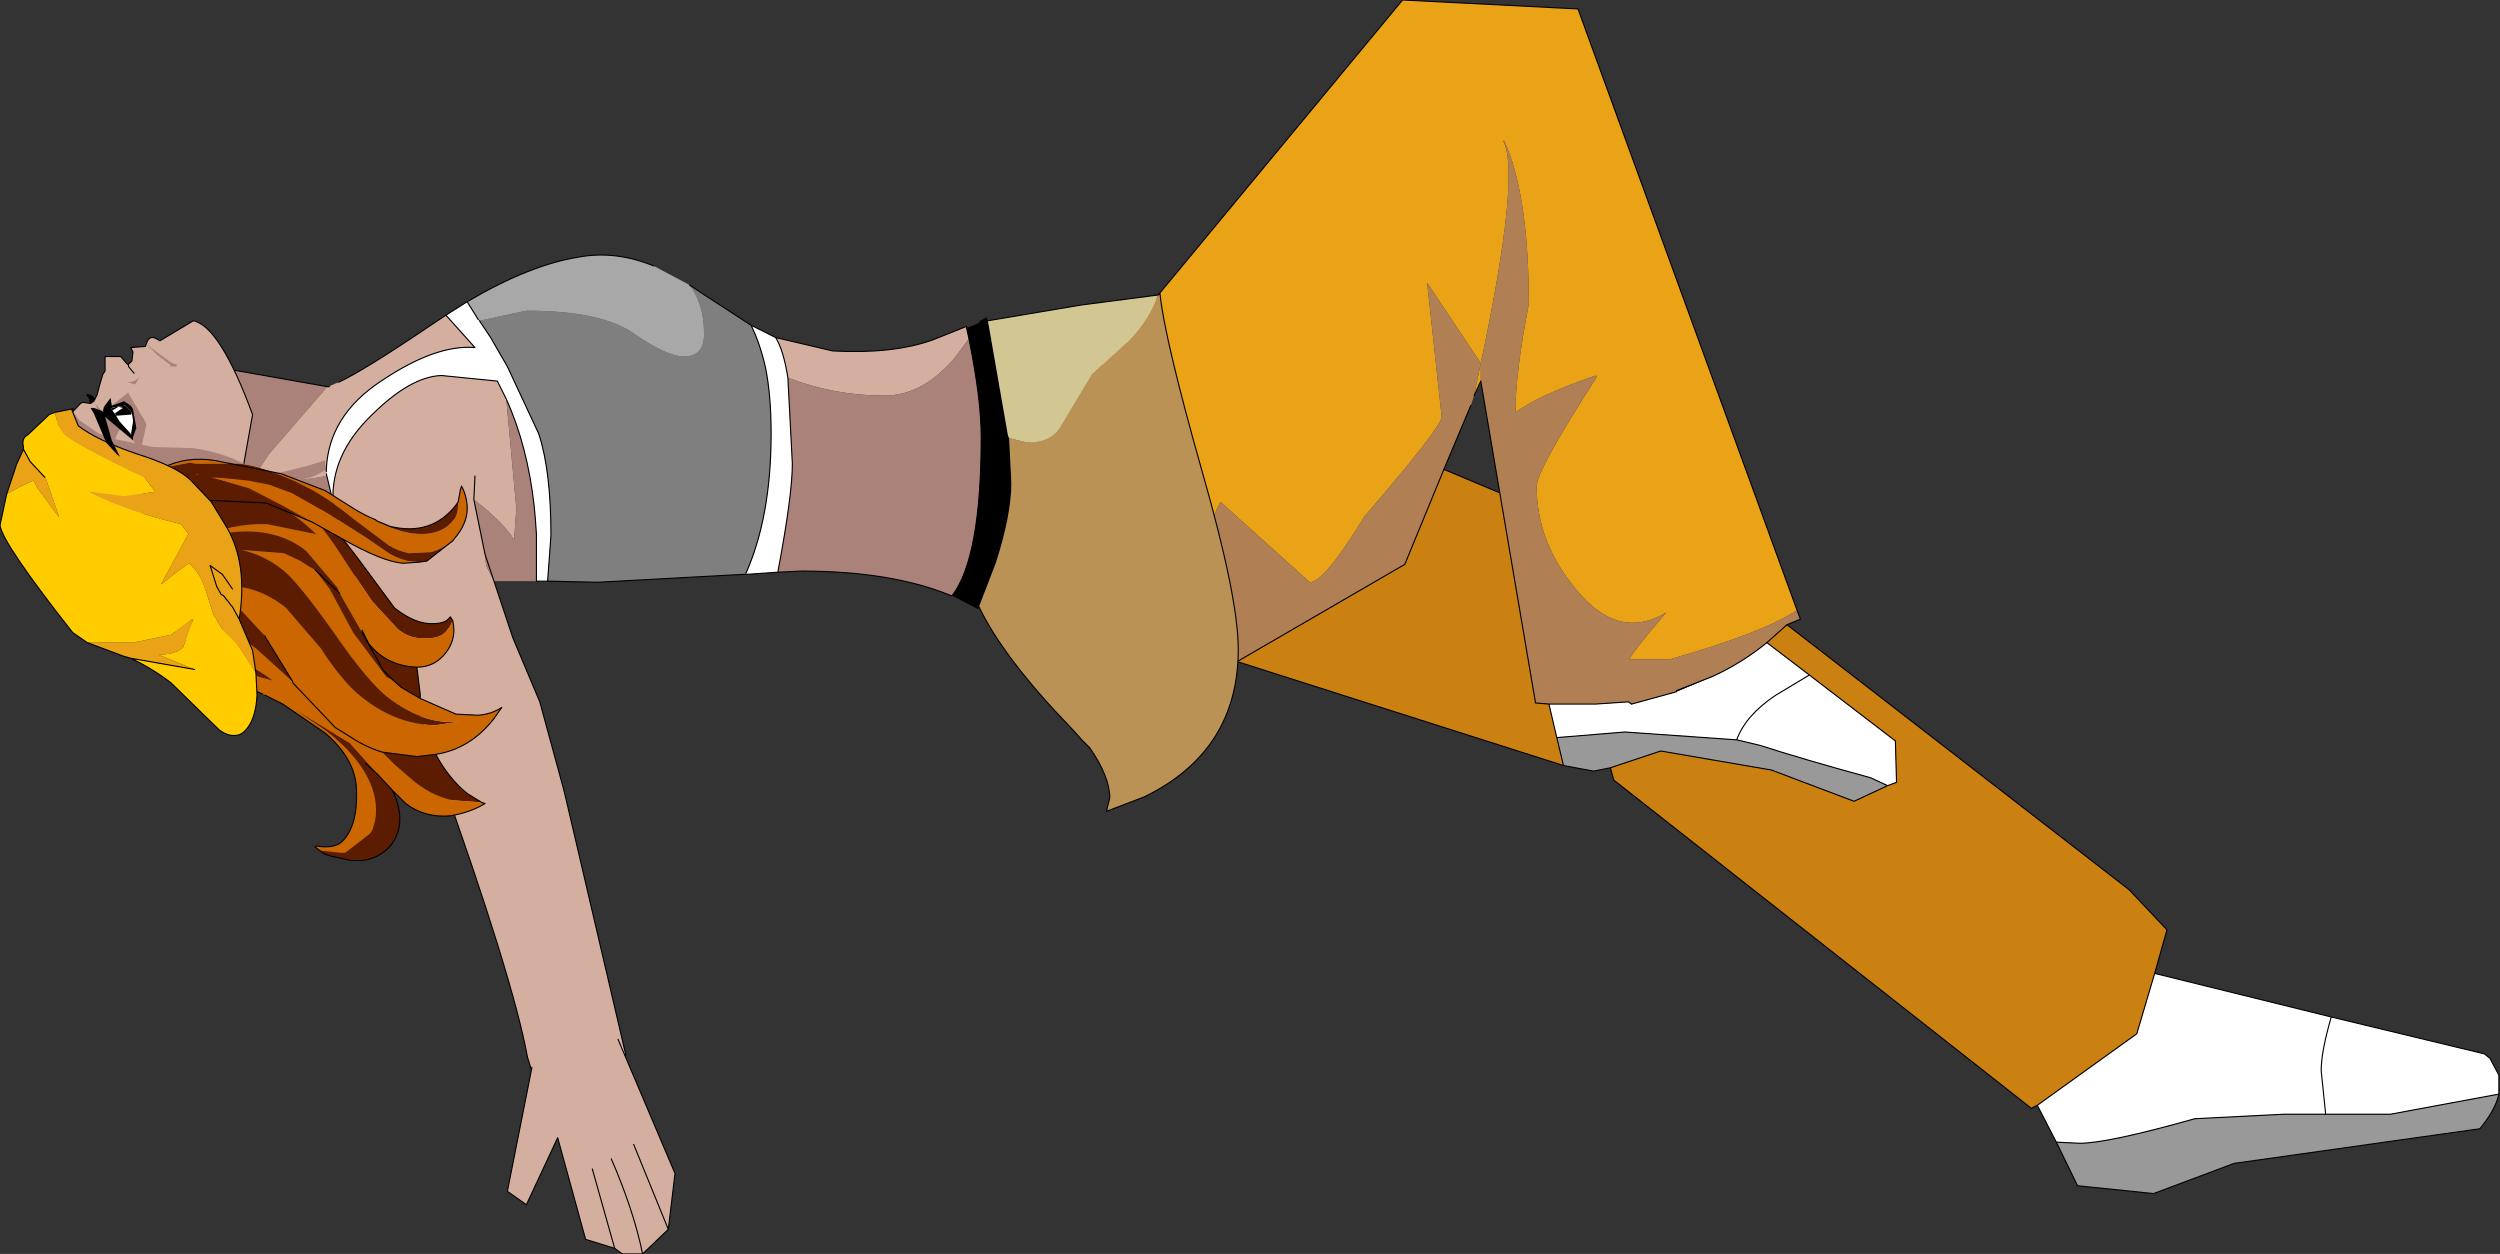 <?xml version="1.0" encoding="UTF-8" standalone="no"?>
<svg xmlns:xlink="http://www.w3.org/1999/xlink" height="56.1px" width="111.85px" xmlns="http://www.w3.org/2000/svg">
  <rect width="100%" height="100%" fill="#333333" stroke="none"/>
  <g transform="matrix(1.0, 0.0, 0.0, 1.0, 40.35, 183.9)">
    <path d="M40.6 -153.7 L44.45 -150.75 44.5 -148.9 44.1 -148.75 43.35 -149.1 Q40.25 -149.95 38.4 -150.55 L37.35 -150.8 Q37.75 -151.9 39.1 -152.8 L40.6 -153.7 39.1 -152.8 Q37.75 -151.9 37.35 -150.8 L32.35 -151.15 29.3 -150.9 28.95 -152.4 31.05 -152.4 32.5 -152.5 32.65 -152.4 34.65 -152.95 36.3 -153.65 Q37.6 -154.25 38.7 -155.15 L40.6 -153.7 M50.8 -134.45 L55.25 -137.65 56.05 -140.35 63.95 -138.4 70.8 -136.75 71.05 -136.55 71.45 -135.8 71.45 -134.95 66.6 -134.05 63.7 -134.05 61.85 -134.05 57.85 -133.85 Q53.95 -132.75 52.7 -132.75 L51.65 -132.8 50.8 -134.45 M63.95 -138.4 Q63.5 -136.85 63.5 -136.0 L63.7 -134.05 63.5 -136.0 Q63.5 -136.85 63.95 -138.4" fill="#ffffff" fill-rule="evenodd" stroke="none"/>
    <path d="M11.3 -170.5 L22.4 -183.9 30.25 -183.5 40.05 -156.6 Q38.55 -155.6 34.35 -154.4 L32.55 -154.4 Q32.7 -154.75 34.2 -156.5 32.05 -155.2 30.15 -157.55 28.4 -159.65 28.4 -162.15 28.4 -162.85 31.1 -167.05 L31.05 -167.1 Q28.55 -166.25 27.45 -165.45 27.45 -167.2 28.05 -170.3 28.05 -175.2 26.95 -177.6 L26.9 -177.6 Q27.7 -176.15 25.9 -167.65 L23.5 -171.25 24.15 -165.25 Q24.15 -164.8 20.7 -160.8 18.9 -157.85 18.25 -157.85 L14.25 -161.45 Q13.05 -158.85 12.45 -158.0 L11.3 -159.2 11.35 -159.4 Q11.35 -164.75 8.95 -167.35 L8.85 -167.85 9.15 -167.9 11.3 -170.5 M25.9 -166.85 L25.6 -166.2 25.9 -167.65 25.9 -166.85 M34.65 -153.0 L34.65 -152.95 34.65 -153.0" fill="#eaa317" fill-rule="evenodd" stroke="none"/>
    <path d="M34.65 -152.95 L34.65 -153.0 36.3 -153.65 34.65 -152.95" fill="#000000" fill-rule="evenodd" stroke="none"/>
    <path d="M37.35 -150.8 L38.4 -150.55 Q40.25 -149.95 43.35 -149.1 L44.1 -148.75 42.6 -148.05 38.9 -149.45 33.95 -150.3 31.7 -149.55 30.95 -149.4 29.6 -149.65 29.3 -150.9 32.35 -151.15 37.35 -150.8 M71.45 -134.95 Q71.3 -134.25 70.6 -133.4 L59.6 -131.85 56.0 -130.5 52.6 -130.85 51.65 -132.8 52.7 -132.75 Q53.95 -132.75 57.85 -133.85 L61.85 -134.05 63.7 -134.05 66.6 -134.05 71.45 -134.95" fill="#999999" fill-rule="evenodd" stroke="none"/>
    <path d="M39.6 -155.95 L38.7 -155.15 Q37.6 -154.25 36.3 -153.65 L34.65 -153.0 34.65 -152.95 32.65 -152.4 32.5 -152.5 31.05 -152.4 28.95 -152.4 28.35 -152.45 26.75 -161.85 25.9 -166.85 25.9 -167.65 25.6 -166.2 25.45 -165.75 24.25 -162.9 22.5 -158.65 15.0 -154.3 10.7 -155.05 7.05 -155.7 8.5 -157.0 8.75 -158.15 Q5.6 -161.0 5.6 -165.95 5.6 -169.55 7.65 -169.75 9.75 -169.9 11.3 -170.5 L9.15 -167.9 8.85 -167.85 8.95 -167.35 Q11.35 -164.75 11.35 -159.4 L11.3 -159.2 12.45 -158.0 Q13.05 -158.85 14.25 -161.45 L18.25 -157.85 Q18.9 -157.85 20.7 -160.8 24.15 -164.8 24.15 -165.25 L23.5 -171.25 25.9 -167.65 Q27.7 -176.15 26.9 -177.6 L26.95 -177.6 Q28.05 -175.2 28.05 -170.3 27.45 -167.2 27.45 -165.45 28.55 -166.25 31.05 -167.1 L31.1 -167.05 Q28.4 -162.85 28.4 -162.15 28.4 -159.65 30.15 -157.55 32.05 -155.2 34.2 -156.5 32.7 -154.75 32.55 -154.4 L34.35 -154.4 Q38.55 -155.6 40.05 -156.6 L40.2 -156.2 39.6 -155.95" fill="#b07f54" fill-rule="evenodd" stroke="none"/>
    <path d="M44.1 -148.75 L44.5 -148.9 44.45 -150.75 40.6 -153.7 38.7 -155.15 39.6 -155.95 54.9 -144.1 56.6 -142.3 56.05 -140.35 55.25 -137.65 50.8 -134.45 50.6 -134.35 50.55 -134.3 31.85 -149.0 31.7 -149.55 33.95 -150.3 38.9 -149.45 42.6 -148.05 44.1 -148.75 M29.6 -149.65 L15.0 -154.3 22.5 -158.65 24.25 -162.9 26.75 -161.85 28.35 -152.45 28.95 -152.4 29.3 -150.9 29.6 -149.65" fill="#cb8112" fill-rule="evenodd" stroke="none"/>
    <path d="M40.05 -156.6 L30.25 -183.5 22.4 -183.9 11.3 -170.5 M40.05 -156.6 L40.2 -156.2 39.6 -155.95 M15.0 -154.3 L10.7 -155.05 M25.6 -166.2 L25.9 -166.85 26.75 -161.85 M25.45 -165.75 L24.25 -162.9 M34.65 -152.95 L34.65 -153.0 36.3 -153.65 Q37.6 -154.25 38.7 -155.15 M34.65 -152.95 L32.65 -152.4" fill="none" stroke="#000000" stroke-linecap="round" stroke-linejoin="round" stroke-width="0.05"/>
    <path d="M44.1 -148.75 L44.5 -148.9 44.45 -150.75 40.6 -153.7 39.1 -152.8 Q37.75 -151.9 37.35 -150.8 L38.4 -150.55 Q40.25 -149.95 43.35 -149.1 L44.1 -148.75 42.6 -148.05 38.9 -149.45 33.95 -150.3 31.7 -149.55 31.85 -149.0 50.55 -134.3 50.6 -134.35 50.8 -134.45 55.25 -137.65 56.05 -140.35 56.6 -142.3 54.9 -144.1 39.6 -155.95 38.7 -155.15 40.6 -153.7 M11.3 -170.5 L9.15 -167.9 8.85 -167.85 8.95 -167.35 M10.7 -155.05 L7.05 -155.7 8.5 -157.0 8.75 -158.15 Q5.6 -161.0 5.6 -165.95 5.6 -169.55 7.65 -169.75 9.75 -169.9 11.3 -170.5 M29.6 -149.65 L15.0 -154.3 22.5 -158.65 24.25 -162.9 26.75 -161.85 28.35 -152.45 28.95 -152.4 29.3 -150.9 32.35 -151.15 37.35 -150.8 M29.6 -149.65 L29.3 -150.9 M32.65 -152.4 L32.5 -152.5 31.05 -152.4 28.95 -152.4 M31.7 -149.55 L30.95 -149.4 29.6 -149.65 M56.05 -140.35 L63.95 -138.4 70.8 -136.75 71.05 -136.55 71.45 -135.8 71.45 -134.95 Q71.3 -134.25 70.6 -133.4 L59.6 -131.85 56.0 -130.5 52.6 -130.85 51.65 -132.8 50.8 -134.45 M71.45 -134.95 L66.6 -134.05 63.7 -134.05 61.85 -134.05 57.85 -133.85 Q53.95 -132.75 52.7 -132.75 L51.65 -132.8 M63.7 -134.05 L63.5 -136.0 Q63.5 -136.85 63.95 -138.4" fill="none" stroke="#000000" stroke-linecap="round" stroke-linejoin="round" stroke-width="0.05"/>
    <path d="M-27.75 -162.4 Q-23.85 -162.45 -23.7 -164.55 L-23.65 -160.45 Q-25.15 -161.7 -27.75 -162.4 M-25.7 -166.6 L-28.3 -163.6 -28.9 -162.7 -30.2 -162.9 -29.95 -167.35 -25.7 -166.6" fill="#aa827a" fill-rule="evenodd" stroke="none"/>
    <path d="M-27.75 -162.4 L-28.9 -162.7 -28.3 -163.6 -25.7 -166.6 Q-24.35 -166.55 -23.8 -166.95 L-23.7 -164.55 Q-23.85 -162.45 -27.75 -162.4" fill="#d4af9f" fill-rule="evenodd" stroke="none"/>
    <path d="M-28.9 -162.7 L-27.75 -162.4 Q-25.15 -161.7 -23.65 -160.45 M-28.9 -162.7 L-30.2 -162.9 -29.95 -167.35" fill="none" stroke="#000000" stroke-linecap="round" stroke-linejoin="round" stroke-width="0.05"/>
    <path d="M-23.8 -166.95 Q-24.35 -166.55 -25.7 -166.6 L-29.95 -167.35" fill="none" stroke="#000000" stroke-linecap="round" stroke-linejoin="round" stroke-width="0.05"/>
    <path d="M-23.35 -161.25 L-23.5 -163.4 Q-23.35 -164.8 -22.9 -165.35 L-22.6 -163.35 Q-22.55 -162.5 -22.65 -161.75 L-23.35 -161.25 M-26.95 -162.45 L-27.65 -162.55 -28.1 -162.65 -28.1 -162.7 Q-25.7 -163.2 -24.7 -163.8 -25.95 -162.5 -26.95 -162.45" fill="#aa827a" fill-rule="evenodd" stroke="none"/>
    <path d="M-36.3 -165.85 L-36.35 -166.1 -36.45 -166.2 -36.45 -166.25 Q-36.1 -166.2 -36.15 -165.95 L-36.3 -165.85" fill="#000000" fill-rule="evenodd" stroke="none"/>
    <path d="M-38.2 -163.5 L-38.1 -163.95 -37.8 -164.7 -37.45 -165.1 -36.75 -165.85 -36.65 -165.9 -36.3 -165.85 -36.15 -165.95 -36.0 -166.25 -35.9 -166.65 -35.75 -167.15 -35.65 -167.3 -35.65 -167.95 -34.95 -167.95 -34.65 -167.6 -34.55 -167.65 -34.45 -167.75 -34.4 -168.15 -34.5 -168.35 -33.85 -168.4 -33.75 -168.65 Q-33.6 -168.95 -33.2 -168.65 L-31.7 -169.55 Q-30.5 -169.3 -29.05 -165.35 L-29.7 -161.7 -34.7 -160.35 -34.75 -160.35 -38.2 -163.5 M-34.6 -167.5 L-34.35 -167.2 -34.6 -167.5 -34.6 -167.6 -34.65 -167.6 -34.6 -167.6 -34.6 -167.5 -34.35 -167.2 -34.6 -167.5" fill="#d4af9f" fill-rule="evenodd" stroke="none"/>
    <path d="M-38.2 -163.5 L-38.3 -163.6 M-38.2 -163.5 L-34.75 -160.35 -34.7 -160.35 -29.7 -161.7 M-34.7 -160.35 L-34.6 -160.25" fill="none" stroke="#000000" stroke-linecap="round" stroke-linejoin="round" stroke-width="0.05"/>
    <path d="M-36.3 -165.85 L-36.65 -165.9 -36.75 -165.85 -37.45 -165.1 -37.8 -164.7 -38.1 -163.95 -38.2 -163.5 M-29.7 -161.7 L-29.05 -165.35 Q-30.5 -169.3 -31.7 -169.55 L-33.2 -168.65 Q-33.6 -168.95 -33.75 -168.65 L-33.85 -168.4 -34.5 -168.35 -34.4 -168.15 -34.45 -167.75 -34.55 -167.65 -34.65 -167.6 -34.6 -167.6 -34.6 -167.5 -34.35 -167.2 -34.6 -167.5 M-36.45 -166.2 L-36.35 -166.1 -36.3 -165.85 -36.15 -165.95 Q-36.1 -166.2 -36.45 -166.25 L-36.45 -166.2 M-36.15 -165.95 L-36.0 -166.25 -35.9 -166.65 -35.75 -167.15 -35.65 -167.3 -35.65 -167.95 -34.95 -167.95 -34.65 -167.6" fill="none" stroke="#000000" stroke-linecap="round" stroke-linejoin="round" stroke-width="0.05"/>
    <path d="M-34.35 -167.25 L-34.55 -167.6 -34.35 -167.25 M-34.1 -167.05 L-34.3 -166.7 -34.65 -166.8 Q-34.3 -166.8 -34.1 -167.05" fill="#aa827a" fill-rule="evenodd" stroke="none"/>
    <path d="M-33.8 -168.5 L-33.2 -168.05 -32.65 -167.65 -32.45 -167.6 -32.45 -167.5 -32.75 -167.5 -32.7 -167.55 -33.3 -168.0 -33.8 -168.5" fill="#aa827a" fill-rule="evenodd" stroke="none"/>
    <path d="M-35.55 -164.65 L-35.85 -165.2 -36.1 -165.9 -36.1 -165.85 -35.7 -165.4 -35.55 -165.4 -35.4 -165.7 -35.35 -165.75 -35.3 -165.8 -34.6 -166.35 -34.6 -166.3 -33.8 -164.95 -33.85 -164.95 -33.8 -164.9 -34.0 -164.0 -33.5 -163.9 -31.7 -163.85 Q-30.25 -163.65 -28.95 -162.9 L-29.65 -161.55 -36.05 -162.25 -37.85 -165.05 -37.1 -165.5 -36.8 -165.1 -36.0 -164.55 -35.4 -164.25 -35.45 -164.35 -35.55 -164.65 -35.5 -164.65 -35.55 -164.65 M-34.45 -164.1 L-34.3 -164.05 -34.7 -164.65 -34.85 -164.8 -35.05 -164.6 -35.2 -164.25 -34.45 -164.1" fill="#aa827a" fill-rule="evenodd" stroke="none"/>
    <path d="M2.9 -169.2 L3.0 -168.75 2.45 -168.0 Q1.0 -166.2 -0.8 -166.2 -3.0 -166.2 -5.1 -167.0 -5.3 -168.25 -5.65 -168.8 L-3.1 -168.2 Q-0.4 -168.05 1.4 -168.7 L2.9 -169.3 2.9 -169.2 M-25.2 -166.8 Q-24.1 -167.3 -21.0 -169.4 L-20.4 -169.8 -19.1 -168.35 Q-20.85 -168.5 -23.3 -166.85 -25.65 -165.3 -25.75 -162.9 L-25.75 -162.8 -25.75 -162.7 -25.95 -164.5 -25.85 -165.45 -25.8 -165.9 -25.75 -166.1 -25.6 -166.6 -25.55 -166.65 -25.2 -166.8 M-25.45 -161.45 Q-25.55 -163.55 -23.75 -165.3 -22.0 -167.05 -20.6 -167.1 L-18.1 -166.85 -17.7 -166.05 -17.25 -161.15 -17.35 -159.75 Q-17.85 -160.55 -19.15 -161.55 L-18.65 -159.1 -18.6 -158.6 -18.25 -157.9 -17.4 -155.35 -16.2 -152.5 -15.15 -148.65 -15.05 -148.25 -12.35 -136.7 -13.45 -136.35 -16.55 -135.95 -16.75 -136.6 Q-17.4 -140.15 -20.75 -149.5 -21.35 -151.7 -22.85 -154.55 L-24.55 -158.25 -24.95 -159.5 -25.2 -160.45 -25.45 -161.45 M-19.1 -162.6 L-19.15 -161.55 -19.1 -162.6" fill="#d4af9f" fill-rule="evenodd" stroke="none"/>
    <path d="M3.0 -168.75 Q3.55 -166.05 3.55 -164.35 3.55 -158.95 2.25 -157.25 L2.2 -157.25 Q-0.45 -158.35 -4.5 -158.35 L-5.55 -158.3 Q-4.9 -161.75 -4.9 -163.15 L-5.1 -167.0 Q-3.0 -166.2 -0.8 -166.2 1.0 -166.2 2.45 -168.0 L3.0 -168.75 M-17.7 -166.05 Q-16.75 -163.95 -16.45 -161.25 L-16.4 -160.7 -16.35 -160.0 -16.35 -159.8 -16.35 -159.65 -16.35 -159.35 -16.35 -157.9 -18.25 -157.9 -18.6 -158.6 -18.65 -159.1 -19.15 -161.55 Q-17.85 -160.55 -17.35 -159.75 L-17.25 -161.15 -17.7 -166.05 M-18.25 -157.9 L-18.65 -159.1 -18.25 -157.9" fill="#aa827a" fill-rule="evenodd" stroke="none"/>
    <path d="M-5.65 -168.8 Q-5.3 -168.25 -5.1 -167.0 L-4.9 -163.15 Q-4.9 -161.75 -5.55 -158.3 L-7.0 -158.2 Q-5.85 -160.75 -5.85 -164.5 -5.85 -166.2 -6.1 -167.45 -6.35 -168.55 -6.75 -169.35 L-5.65 -168.8 M-25.75 -162.7 L-25.75 -162.8 -25.75 -162.9 Q-25.65 -165.3 -23.3 -166.85 -20.85 -168.5 -19.1 -168.35 L-20.4 -169.8 -19.45 -170.4 -18.95 -169.6 -18.9 -169.55 -18.4 -168.8 -17.65 -167.5 -16.25 -164.5 Q-15.7 -162.85 -15.7 -159.95 L-15.85 -157.9 -16.35 -157.9 -16.35 -159.35 -16.35 -159.65 -16.35 -159.8 -16.35 -160.0 -16.4 -160.7 -16.45 -161.25 Q-16.75 -163.95 -17.7 -166.05 L-18.1 -166.85 -20.6 -167.1 Q-22.0 -167.05 -23.75 -165.3 -25.55 -163.55 -25.45 -161.45 L-25.75 -162.7" fill="#ffffff" fill-rule="evenodd" stroke="none"/>
    <path d="M-9.5 -171.15 L-8.75 -170.65 -6.75 -169.35 Q-6.35 -168.55 -6.1 -167.45 -5.85 -166.2 -5.85 -164.5 -5.85 -160.75 -7.0 -158.2 L-7.15 -158.2 -13.6 -157.85 -15.85 -157.9 -15.7 -159.95 Q-15.7 -162.85 -16.25 -164.5 L-17.65 -167.5 -18.4 -168.8 -18.9 -169.55 -16.8 -170.0 Q-13.4 -170.0 -11.95 -168.95 -10.5 -167.95 -9.75 -167.95 -8.85 -167.95 -8.85 -168.95 -8.85 -170.3 -9.5 -171.15" fill="#7f7f7f" fill-rule="evenodd" stroke="none"/>
    <path d="M4.8 -164.3 L4.9 -162.3 Q4.9 -160.85 4.2 -158.7 L3.45 -156.75 3.4 -156.65 2.25 -157.25 Q3.55 -158.95 3.55 -164.35 3.55 -166.05 3.0 -168.75 L2.9 -169.2 3.4 -169.4 3.5 -169.55 3.8 -169.7 3.85 -169.55 3.4 -169.4 3.85 -169.55 4.75 -164.4 4.8 -164.3" fill="#000000" fill-rule="evenodd" stroke="none"/>
    <path d="M4.8 -164.3 L5.6 -164.1 Q6.75 -164.1 7.15 -164.9 L8.5 -167.15 10.2 -168.7 Q11.1 -169.65 11.45 -170.7 L11.55 -170.75 Q11.75 -168.75 13.45 -162.75 15.05 -157.15 15.05 -154.85 15.05 -150.3 10.85 -148.25 L9.15 -147.6 9.3 -148.2 Q9.3 -149.15 8.4 -150.45 L8.05 -150.8 7.6 -151.3 Q4.55 -154.45 3.45 -156.75 L4.2 -158.7 Q4.9 -160.85 4.9 -162.3 L4.8 -164.3" fill="#ba9256" fill-rule="evenodd" stroke="none"/>
    <path d="M-19.45 -170.4 Q-16.65 -172.05 -14.45 -172.4 -12.8 -172.7 -11.1 -172.0 L-9.5 -171.15 Q-8.85 -170.3 -8.85 -168.95 -8.85 -167.95 -9.75 -167.95 -10.5 -167.95 -11.95 -168.95 -13.4 -170.0 -16.8 -170.0 L-18.9 -169.55 -18.95 -169.6 -19.45 -170.4" fill="#a8a8a8" fill-rule="evenodd" stroke="none"/>
    <path d="M11.45 -170.7 Q11.1 -169.65 10.2 -168.7 L8.5 -167.15 7.15 -164.9 Q6.75 -164.1 5.6 -164.1 L4.8 -164.3 4.75 -164.4 3.85 -169.55 8.0 -170.25 11.45 -170.7" fill="#d2c693" fill-rule="evenodd" stroke="none"/>
    <path d="M3.45 -156.75 Q4.55 -154.45 7.6 -151.3 L8.05 -150.8 8.4 -150.45 Q9.3 -149.15 9.3 -148.2 L9.15 -147.6 10.85 -148.25 Q15.05 -150.3 15.05 -154.85 15.05 -157.15 13.45 -162.75 11.75 -168.75 11.55 -170.75 L11.45 -170.7 8.0 -170.25 3.85 -169.55 3.4 -169.4 2.9 -169.2 2.9 -169.3 1.4 -168.7 Q-0.4 -168.05 -3.1 -168.2 L-5.65 -168.8 Q-5.3 -168.25 -5.1 -167.0 L-4.9 -163.15 Q-4.9 -161.75 -5.55 -158.3 L-4.5 -158.35 Q-0.45 -158.35 2.2 -157.25 L2.25 -157.25 Q3.55 -158.95 3.55 -164.35 3.55 -166.05 3.0 -168.75 L2.9 -169.2 M-20.4 -169.8 L-21.0 -169.4 Q-24.1 -167.3 -25.2 -166.8 M-25.75 -162.8 L-25.75 -162.9 Q-25.65 -165.3 -23.3 -166.85 -20.85 -168.5 -19.1 -168.35 L-20.4 -169.8 -19.45 -170.4 Q-16.65 -172.05 -14.45 -172.4 -12.8 -172.7 -11.1 -172.0 M-9.5 -171.15 L-8.75 -170.65 -6.75 -169.35 -5.65 -168.8 M-25.75 -162.7 L-25.45 -161.45 Q-25.55 -163.55 -23.75 -165.3 -22.0 -167.05 -20.6 -167.1 L-18.1 -166.85 -17.7 -166.05 Q-16.75 -163.95 -16.45 -161.25 L-16.4 -160.7 -16.35 -160.0 -16.35 -159.8 -16.35 -159.65 -16.35 -159.35 -16.35 -157.9 -15.85 -157.9 -15.7 -159.95 Q-15.7 -162.85 -16.25 -164.5 L-17.65 -167.5 -18.4 -168.8 -18.9 -169.55 M-18.95 -169.6 L-19.45 -170.4 M-24.95 -159.5 L-24.55 -158.25 -22.85 -154.55 Q-21.35 -151.7 -20.75 -149.5 -17.4 -140.15 -16.75 -136.6 M-15.05 -148.25 L-15.15 -148.65 -16.2 -152.5 -17.4 -155.35 -18.25 -157.9 -18.65 -159.1 -19.15 -161.55 -19.1 -162.6 M-6.75 -169.35 Q-6.35 -168.55 -6.1 -167.45 -5.85 -166.2 -5.85 -164.5 -5.85 -160.75 -7.0 -158.2 L-5.55 -158.3 M-15.85 -157.9 L-13.6 -157.85 -7.15 -158.2 -7.0 -158.2" fill="none" stroke="#000000" stroke-linecap="round" stroke-linejoin="round" stroke-width="0.05"/>
    <path d="M-25.45 -161.45 L-25.2 -160.45 -24.95 -159.5 M-16.75 -136.6 L-16.55 -135.95 -13.45 -136.35 -12.35 -136.7 -15.05 -148.25" fill="none" stroke="#000000" stroke-linecap="round" stroke-linejoin="round" stroke-width="0.05"/>
    <path d="M-16.55 -136.15 L-14.05 -137.4 -12.7 -137.4 -10.15 -131.4 -10.45 -128.9 -11.6 -127.8 -12.5 -127.8 -12.65 -127.9 -12.85 -128.05 -14.15 -128.45 -15.4 -133.0 -16.8 -130.0 -17.65 -130.6 -16.55 -136.15 M-13.85 -131.6 L-12.85 -128.05 -13.85 -131.6 M-13.0 -132.05 Q-12.0 -129.75 -11.6 -127.8 -12.0 -129.75 -13.0 -132.05 M-12.0 -132.7 L-10.45 -128.9 -12.0 -132.7" fill="#d4af9f" fill-rule="evenodd" stroke="none"/>
    <path d="M-16.55 -136.15 L-17.65 -130.6 -16.8 -130.0 -15.4 -133.0 -14.15 -128.45 -12.85 -128.05 M-12.65 -127.9 L-12.5 -127.8 -11.6 -127.8 -10.45 -128.9 -10.15 -131.4 -12.7 -137.4" fill="none" stroke="#000000" stroke-linecap="round" stroke-linejoin="round" stroke-width="0.05"/>
    <path d="M-12.85 -128.05 L-13.85 -131.6 M-11.6 -127.8 Q-12.0 -129.75 -13.0 -132.05 M-10.45 -128.9 L-12.0 -132.7 M-12.85 -128.05 L-12.65 -127.9" fill="none" stroke="#000000" stroke-linecap="round" stroke-linejoin="round" stroke-width="0.05"/>
    <path d="M-22.8 -148.55 Q-22.1 -147.1 -22.85 -146.1 -23.35 -145.5 -24.15 -145.4 L-24.65 -145.4 -25.55 -145.6 -25.85 -145.7 -26.05 -145.85 -25.15 -145.75 -24.9 -145.75 -23.8 -146.6 -23.7 -146.75 Q-23.35 -147.6 -23.7 -148.65 -24.2 -150.0 -25.75 -151.2 L-27.15 -152.15 -24.95 -150.8 -24.7 -150.65 -23.45 -149.25 -22.8 -148.55 M-32.15 -153.95 L-32.4 -154.0 -32.5 -155.05 -32.55 -155.4 -30.8 -154.85 Q-29.2 -154.25 -28.15 -153.45 L-30.3 -154.05 -32.15 -153.95 M-32.6 -156.15 L-32.6 -156.65 -32.9 -157.95 -33.05 -158.75 -33.15 -158.95 -33.15 -159.15 -33.2 -159.4 -33.75 -160.7 -34.25 -161.45 Q-33.3 -162.55 -31.9 -162.85 L-31.2 -162.65 Q-28.8 -162.1 -26.75 -160.5 L-26.2 -160.0 -28.4 -160.45 Q-30.0 -160.5 -31.45 -159.8 L-30.55 -160.0 Q-28.15 -160.45 -26.65 -159.25 L-25.25 -157.6 -25.15 -157.35 -26.25 -158.4 -25.15 -157.35 -24.15 -155.6 -24.1 -155.5 -23.9 -155.15 -23.5 -154.45 -23.9 -155.15 -24.15 -155.7 -23.85 -155.1 Q-23.05 -154.1 -21.7 -154.05 L-21.55 -152.85 -21.55 -152.65 -22.4 -153.15 -22.8 -153.5 -23.05 -153.6 -24.55 -155.6 -25.6 -157.55 -26.25 -158.4 -26.6 -158.6 -26.9 -158.8 -27.65 -159.15 -29.55 -159.3 Q-28.5 -159.05 -27.7 -158.4 -27.05 -157.9 -25.45 -155.65 -23.9 -153.4 -23.0 -152.7 -21.25 -151.35 -19.55 -151.65 L-20.9 -151.45 Q-22.65 -151.5 -24.15 -152.7 -25.0 -153.35 -26.0 -154.9 L-27.55 -156.7 Q-29.15 -158.0 -31.2 -157.6 L-31.0 -157.5 -29.8 -156.85 -28.5 -155.45 -28.45 -155.35 -27.25 -153.4 -28.85 -154.85 Q-29.85 -155.65 -31.15 -156.0 L-32.6 -156.15 M-18.8 -148.0 L-20.15 -148.1 Q-21.15 -148.35 -21.95 -149.05 L-22.7 -149.7 -23.25 -150.25 -21.7 -150.05 -20.85 -150.15 Q-20.3 -149.1 -19.45 -148.4 L-18.8 -148.0 M-24.0 -149.75 L-23.45 -149.25 -24.0 -149.75 M-29.9 -162.8 L-28.05 -162.3 Q-26.95 -161.85 -26.15 -161.25 L-24.4 -159.0 -22.7 -156.7 Q-21.75 -155.95 -20.95 -156.0 -20.45 -156.0 -20.25 -156.25 L-20.2 -156.3 -20.1 -156.15 Q-20.15 -155.95 -20.35 -155.7 -20.65 -155.3 -21.35 -155.35 -22.0 -155.3 -22.55 -155.75 L-23.7 -157.0 -24.75 -158.55 Q-26.1 -160.7 -27.0 -161.4 -28.15 -162.35 -29.9 -162.8 M-23.5 -154.45 L-23.2 -153.9 -22.8 -153.5 -23.2 -153.9 -23.5 -154.45" fill="#5c1c01" fill-rule="evenodd" stroke="none"/>
    <path d="M-26.05 -145.85 L-26.25 -146.0 -26.2 -146.05 Q-25.3 -145.9 -24.95 -146.35 -24.35 -147.05 -24.4 -148.5 -24.4 -149.9 -25.8 -151.1 L-27.7 -152.4 -28.5 -152.8 -28.6 -152.85 -29.45 -153.2 -32.15 -153.95 -30.3 -154.05 -28.15 -153.45 Q-29.2 -154.25 -30.8 -154.85 L-32.55 -155.4 Q-32.5 -155.9 -32.6 -156.15 L-31.15 -156.0 Q-29.85 -155.65 -28.85 -154.85 L-27.25 -153.4 -27.25 -153.35 -25.35 -151.35 -24.3 -150.7 Q-23.75 -150.4 -23.25 -150.25 -23.75 -150.4 -24.3 -150.7 L-25.35 -151.35 -27.25 -153.35 -27.25 -153.4 -28.45 -155.35 -28.5 -155.45 -29.8 -156.85 -31.0 -157.5 -31.2 -157.6 Q-29.15 -158.0 -27.55 -156.7 L-26.0 -154.9 Q-25.0 -153.35 -24.15 -152.7 -22.65 -151.5 -20.9 -151.45 L-19.55 -151.65 Q-21.25 -151.35 -23.0 -152.7 -23.9 -153.4 -25.45 -155.65 -27.05 -157.9 -27.7 -158.4 -28.5 -159.05 -29.55 -159.3 L-27.65 -159.15 -26.9 -158.8 -26.6 -158.6 -26.25 -158.4 -25.6 -157.55 -24.55 -155.6 -23.05 -153.6 -22.8 -153.5 -22.4 -153.15 -21.55 -152.65 -19.95 -151.95 -18.95 -151.9 Q-18.35 -151.95 -17.9 -152.25 L-18.25 -151.75 Q-19.3 -150.4 -20.85 -150.15 L-21.7 -150.05 -23.25 -150.25 -22.7 -149.7 -21.95 -149.05 Q-21.15 -148.35 -20.15 -148.1 L-18.8 -148.0 -18.65 -147.95 Q-19.3 -147.55 -20.2 -147.4 -21.35 -147.3 -22.2 -147.95 L-22.8 -148.55 -23.45 -149.25 -24.7 -150.65 -24.95 -150.8 -27.15 -152.15 -25.75 -151.2 Q-24.2 -150.0 -23.7 -148.65 -23.35 -147.6 -23.7 -146.75 L-23.8 -146.6 -24.9 -145.75 -25.15 -145.75 -26.05 -145.85 M-31.9 -162.85 L-30.3 -162.9 -29.9 -162.8 Q-28.15 -162.35 -27.0 -161.4 -26.1 -160.7 -24.75 -158.55 L-23.7 -157.0 -22.55 -155.75 Q-22.0 -155.3 -21.35 -155.35 -20.65 -155.3 -20.35 -155.7 -20.15 -155.95 -20.1 -156.15 -19.9 -155.35 -20.4 -154.7 -20.9 -154.05 -21.7 -154.05 -23.05 -154.1 -23.85 -155.1 L-24.15 -155.7 -24.15 -155.6 -24.15 -155.7 -23.9 -155.15 -24.1 -155.5 -24.15 -155.6 -25.15 -157.35 -25.25 -157.6 -26.65 -159.25 Q-28.15 -160.45 -30.55 -160.0 L-31.45 -159.8 Q-30.0 -160.5 -28.4 -160.45 L-26.2 -160.0 -26.75 -160.5 Q-28.8 -162.1 -31.2 -162.65 L-31.9 -162.85" fill="#cc6600" fill-rule="evenodd" stroke="none"/>
    <path d="M-22.8 -148.55 Q-22.1 -147.1 -22.85 -146.1 -23.35 -145.5 -24.15 -145.4 L-24.65 -145.4 -25.55 -145.6 -25.85 -145.7 -26.05 -145.85 -26.25 -146.0 -26.2 -146.05 Q-25.3 -145.9 -24.95 -146.35 -24.35 -147.05 -24.4 -148.5 -24.4 -149.9 -25.8 -151.1 L-27.7 -152.4 -28.5 -152.8 M-28.6 -152.85 L-29.45 -153.2 -32.15 -153.95 -32.4 -154.0 -32.5 -155.05 -32.55 -155.4 Q-32.5 -155.9 -32.6 -156.15 L-32.6 -156.65 -32.9 -157.95 -33.05 -158.75 -33.15 -158.95 -33.15 -159.15 -33.2 -159.4 -33.75 -160.7 -34.25 -161.45 -34.45 -161.2 M-23.45 -149.25 L-22.8 -148.55 -22.2 -147.95 Q-21.35 -147.3 -20.2 -147.4 -19.3 -147.55 -18.65 -147.95 L-18.8 -148.0 -19.45 -148.4 Q-20.3 -149.1 -20.85 -150.15 L-21.7 -150.05 -23.25 -150.25 Q-23.75 -150.4 -24.3 -150.7 L-25.35 -151.35 -27.25 -153.35 -27.25 -153.4 -28.45 -155.35 -28.5 -155.45 M-23.45 -149.25 L-24.0 -149.75 M-31.9 -162.85 Q-33.3 -162.55 -34.25 -161.45 L-34.3 -161.5 M-31.9 -162.85 L-30.3 -162.9 -29.9 -162.8 -28.05 -162.3 Q-26.95 -161.85 -26.15 -161.25 L-24.4 -159.0 -22.7 -156.7 Q-21.75 -155.95 -20.95 -156.0 -20.45 -156.0 -20.25 -156.25 L-20.2 -156.3 -20.1 -156.15 Q-19.9 -155.35 -20.4 -154.7 -20.9 -154.05 -21.7 -154.05 L-21.55 -152.85 -21.55 -152.65 -19.95 -151.95 -18.95 -151.9 Q-18.35 -151.95 -17.9 -152.25 L-18.25 -151.75 Q-19.3 -150.4 -20.85 -150.15 M-26.25 -158.4 L-25.15 -157.35 M-24.15 -155.6 L-24.15 -155.7 -23.85 -155.1 Q-23.05 -154.1 -21.7 -154.05 M-22.8 -153.5 L-23.2 -153.9 -23.5 -154.45 M-24.1 -155.5 L-24.15 -155.6 M-22.8 -153.5 L-22.4 -153.15 -21.55 -152.65 M-24.15 -155.7 L-23.9 -155.15" fill="none" stroke="#000000" stroke-linecap="round" stroke-linejoin="round" stroke-width="0.05"/>
    <path d="M-23.5 -154.45 L-23.9 -155.15 -24.1 -155.5" fill="none" stroke="#000000" stroke-linecap="round" stroke-linejoin="round" stroke-width="0.05"/>
    <path d="M-31.6 -162.7 L-31.4 -162.65 -31.55 -162.65 -31.6 -162.7 M-33.15 -162.95 L-33.1 -162.95 Q-32.05 -163.5 -30.75 -163.3 L-27.75 -162.7 -25.8 -161.95 -24.45 -161.1 Q-23.95 -160.8 -23.55 -160.65 L-23.5 -160.6 Q-22.8 -160.2 -22.0 -160.05 -20.65 -159.85 -20.05 -160.65 -19.85 -160.85 -19.85 -161.45 L-19.75 -162.0 -19.7 -162.15 Q-19.5 -161.8 -19.45 -161.3 -19.4 -160.6 -19.9 -159.95 L-20.1 -159.7 Q-20.55 -159.35 -21.05 -159.2 L-22.05 -159.15 Q-22.55 -159.25 -22.95 -159.5 L-24.55 -160.7 Q-25.95 -161.85 -27.45 -162.5 -28.9 -163.1 -29.7 -163.15 L-31.0 -163.15 -31.6 -163.15 -31.85 -163.2 -33.15 -162.95 M-21.6 -158.75 L-22.3 -158.7 Q-23.2 -158.75 -25.05 -159.8 L-26.4 -160.55 -27.75 -161.3 -29.2 -162.05 -30.95 -162.55 -30.25 -162.5 -29.25 -162.4 -28.25 -162.2 -27.3 -161.85 -25.7 -160.95 -23.9 -159.8 -23.1 -159.25 Q-22.7 -158.95 -22.1 -158.8 L-21.6 -158.75" fill="#cc6600" fill-rule="evenodd" stroke="none"/>
    <path d="M-31.6 -162.7 L-31.55 -162.65 -31.4 -162.65 -31.6 -162.7 M-32.9 -161.6 L-32.95 -161.65 -33.65 -162.0 -33.9 -162.4 -33.8 -162.6 -33.15 -162.95 -31.85 -163.2 -31.6 -163.15 -31.0 -163.15 -29.7 -163.15 Q-28.9 -163.1 -27.45 -162.5 -25.95 -161.85 -24.55 -160.7 L-22.95 -159.5 Q-22.55 -159.25 -22.05 -159.15 L-21.05 -159.2 Q-20.55 -159.35 -20.1 -159.7 L-21.25 -158.8 -21.6 -158.75 -22.1 -158.8 Q-22.7 -158.95 -23.1 -159.25 L-23.9 -159.8 -25.7 -160.95 -27.3 -161.85 -28.25 -162.2 -29.25 -162.4 -30.25 -162.5 -30.95 -162.55 -29.2 -162.05 -27.75 -161.3 -26.4 -160.55 -28.45 -161.4 -32.9 -161.6 M-23.5 -160.6 L-22.9 -160.35 Q-21.05 -159.9 -19.95 -161.3 L-19.85 -161.45 Q-19.85 -160.85 -20.05 -160.65 -20.65 -159.85 -22.0 -160.05 -22.8 -160.2 -23.5 -160.6" fill="#5c1c01" fill-rule="evenodd" stroke="none"/>
    <path d="M-32.9 -161.6 L-32.8 -161.55 -32.75 -161.5 M-32.9 -161.6 L-32.95 -161.65 -33.65 -162.0 -33.9 -162.4 -34.0 -162.3 M-33.95 -162.45 L-33.9 -162.4 -33.8 -162.6 -33.15 -162.95 -33.1 -162.95 Q-32.05 -163.5 -30.75 -163.3 L-27.75 -162.7 -25.8 -161.95 -24.45 -161.1 Q-23.95 -160.8 -23.55 -160.65 L-23.5 -160.6 -22.9 -160.35 Q-21.05 -159.9 -19.95 -161.3 L-19.85 -161.45 -19.75 -162.0 -19.7 -162.15 Q-19.5 -161.8 -19.45 -161.3 -19.4 -160.6 -19.9 -159.95 L-20.1 -159.7 -21.25 -158.8 -21.6 -158.75 -22.3 -158.7 Q-23.2 -158.75 -25.05 -159.8 L-26.4 -160.55 -28.45 -161.4 -32.9 -161.6 Z" fill="none" stroke="#000000" stroke-linecap="round" stroke-linejoin="round" stroke-width="0.05"/>
    <path d="M-37.9 -165.45 L-37.75 -164.9 -37.5 -164.5 Q-36.95 -164.0 -33.9 -162.55 L-33.4 -161.9 -34.8 -161.7 -36.35 -161.9 -36.2 -161.8 Q-34.55 -161.0 -32.25 -160.45 L-31.95 -160.05 -31.9 -160.05 -33.15 -157.75 -32.45 -158.3 -31.9 -158.7 Q-31.4 -158.3 -31.15 -157.5 L-30.8 -156.4 -30.4 -155.75 -29.75 -155.1 -28.9 -153.8 -28.85 -152.8 Q-28.9 -151.8 -29.3 -151.3 -29.55 -151.0 -29.8 -151.0 -30.15 -150.95 -30.55 -151.25 L-32.7 -153.35 Q-33.55 -154.0 -34.5 -154.45 L-31.65 -153.95 -33.25 -154.6 -32.75 -154.65 Q-32.35 -154.75 -32.15 -154.95 L-31.95 -155.55 -31.7 -156.2 -31.75 -156.2 -32.7 -155.5 -34.4 -155.15 -36.25 -155.15 -36.45 -155.15 -37.1 -155.6 Q-40.25 -159.6 -40.35 -160.4 L-40.05 -161.8 -39.5 -162.1 -38.85 -162.4 -38.7 -162.1 -37.7 -160.75 -38.3 -162.5 -38.35 -162.55 -39.0 -163.25 -39.3 -163.8 -39.3 -163.9 Q-39.4 -164.3 -39.1 -164.45 L-38.15 -165.35 -37.9 -165.45 M-30.15 -157.0 L-30.2 -157.05 -30.35 -157.25 -30.15 -157.0 M-30.35 -157.25 L-30.45 -157.3 -30.65 -157.65 -30.3 -157.2 -30.35 -157.25" fill="#ffcc00" fill-rule="evenodd" stroke="none"/>
    <path d="M-28.9 -153.8 L-29.75 -155.1 -30.4 -155.75 -30.8 -156.4 -31.15 -157.5 Q-31.4 -158.3 -31.9 -158.7 L-32.45 -158.3 -33.15 -157.75 -31.9 -160.05 -31.95 -160.05 -32.25 -160.45 Q-34.55 -161.0 -36.2 -161.8 L-36.35 -161.9 -34.8 -161.7 -33.4 -161.9 -33.9 -162.55 Q-36.95 -164.0 -37.5 -164.5 L-37.75 -164.9 -37.9 -165.45 -37.15 -165.6 -36.85 -164.85 Q-36.0 -164.2 -34.25 -163.6 -32.5 -163.05 -31.85 -162.45 L-30.9 -161.45 -30.2 -160.3 Q-29.25 -158.65 -29.65 -156.2 L-29.05 -154.8 -28.9 -153.8 M-39.3 -163.8 L-39.0 -163.25 -38.35 -162.55 -38.3 -162.5 -37.7 -160.75 -38.7 -162.1 -38.85 -162.4 -39.5 -162.1 -40.05 -161.8 -39.6 -163.15 -39.3 -163.8 M-36.45 -155.15 L-36.25 -155.15 -34.4 -155.15 -32.7 -155.5 -31.75 -156.2 -31.7 -156.2 -31.95 -155.55 -32.15 -154.95 Q-32.35 -154.75 -32.75 -154.65 L-33.25 -154.6 -31.65 -153.95 -34.5 -154.45 -34.85 -154.55 -36.45 -155.15 M-30.15 -157.0 L-30.0 -156.8 -29.95 -156.75 -29.65 -156.2 -29.95 -156.75 -30.0 -156.8 -30.15 -157.0 -30.35 -157.25 -30.2 -157.05 -30.35 -157.25 -30.3 -157.2 -30.65 -157.65 -30.45 -157.3 -30.35 -157.25 -30.2 -157.05 -30.15 -157.0 M-29.95 -157.55 L-30.4 -158.2 -30.95 -158.6 -30.65 -157.65 -30.95 -158.6 -30.4 -158.2 -29.95 -157.55" fill="#eaa317" fill-rule="evenodd" stroke="none"/>
    <path d="M-37.9 -165.45 L-38.15 -165.35 -39.1 -164.45 Q-39.4 -164.3 -39.3 -163.9 L-39.3 -163.8 -39.0 -163.25 -38.35 -162.55 M-40.05 -161.8 L-40.35 -160.4 Q-40.25 -159.6 -37.1 -155.6 L-36.45 -155.15 -34.85 -154.55 -34.5 -154.45 Q-33.55 -154.0 -32.7 -153.35 L-30.55 -151.25 Q-30.15 -150.95 -29.8 -151.0 -29.55 -151.0 -29.3 -151.3 -28.9 -151.8 -28.85 -152.8 L-28.9 -153.8 -29.05 -154.8 -29.65 -156.2 -29.95 -156.75 -30.0 -156.8 -30.15 -157.0 -30.2 -157.05 -30.35 -157.25 -30.45 -157.3 -30.65 -157.65 -30.95 -158.6 -30.4 -158.2 -29.95 -157.55 M-31.65 -153.95 L-34.5 -154.45 M-37.9 -165.45 L-37.15 -165.6 -37.05 -165.6 M-37.15 -165.6 L-36.85 -164.85 Q-36.0 -164.2 -34.25 -163.6 -32.5 -163.05 -31.85 -162.45 L-30.9 -161.45 -30.2 -160.3 Q-29.25 -158.65 -29.65 -156.2 M-30.35 -157.25 L-30.3 -157.2 M-30.2 -157.05 L-30.35 -157.25 -30.15 -157.0 M-40.05 -161.8 L-39.6 -163.15 -39.3 -163.8" fill="none" stroke="#000000" stroke-linecap="round" stroke-linejoin="round" stroke-width="0.05"/>
    <path d="M-35.7 -165.5 L-35.75 -165.5 -35.7 -165.7 -35.4 -166.1 -35.35 -165.75 -34.8 -165.95 -34.5 -165.75 -34.4 -165.6 -34.25 -164.75 -34.4 -164.35 -34.4 -164.2 -35.65 -165.25 -35.35 -164.2 -35.0 -163.5 -34.95 -163.45 -35.1 -163.55 -35.6 -164.1 -36.15 -165.4 -36.3 -165.65 -36.15 -165.65 -35.75 -165.5 -35.8 -165.45 -35.7 -165.5 M-34.5 -164.45 L-34.4 -165.05 -34.45 -165.4 -34.5 -165.5 -34.75 -165.75 -35.1 -165.7 -35.35 -165.65 -35.35 -165.6 -35.15 -165.3 -35.0 -165.05 -34.5 -164.5 -34.5 -164.4 -34.5 -164.45 M-34.45 -164.4 L-34.45 -164.55 -34.45 -164.4" fill="#000000" fill-rule="evenodd" stroke="none"/>
    <path d="M-34.5 -164.5 L-35.0 -165.05 -35.15 -165.3 -35.35 -165.6 -35.35 -165.65 -35.1 -165.7 -34.75 -165.75 -34.5 -165.5 -34.45 -165.4 -34.4 -165.05 -34.5 -164.45 -34.45 -164.5 -34.5 -164.5 M-34.45 -164.4 L-34.45 -164.55 -34.45 -164.4" fill="#ffffff" fill-rule="evenodd" stroke="none"/>
    <path d="M-35.35 -165.65 L-35.1 -165.7 -34.75 -165.75 -34.5 -165.5 -34.45 -165.4 -34.5 -165.35 -35.15 -165.3 -35.35 -165.6 -35.35 -165.65" fill="#000000" fill-rule="evenodd" stroke="none"/>
    <path d="M-35.15 -165.45 L-35.2 -165.4 -35.3 -165.5 -35.3 -165.55 -35.05 -165.7 -34.85 -165.65 -35.15 -165.45" fill="#ffffff" fill-rule="evenodd" stroke="none"/>
  </g>
</svg>
